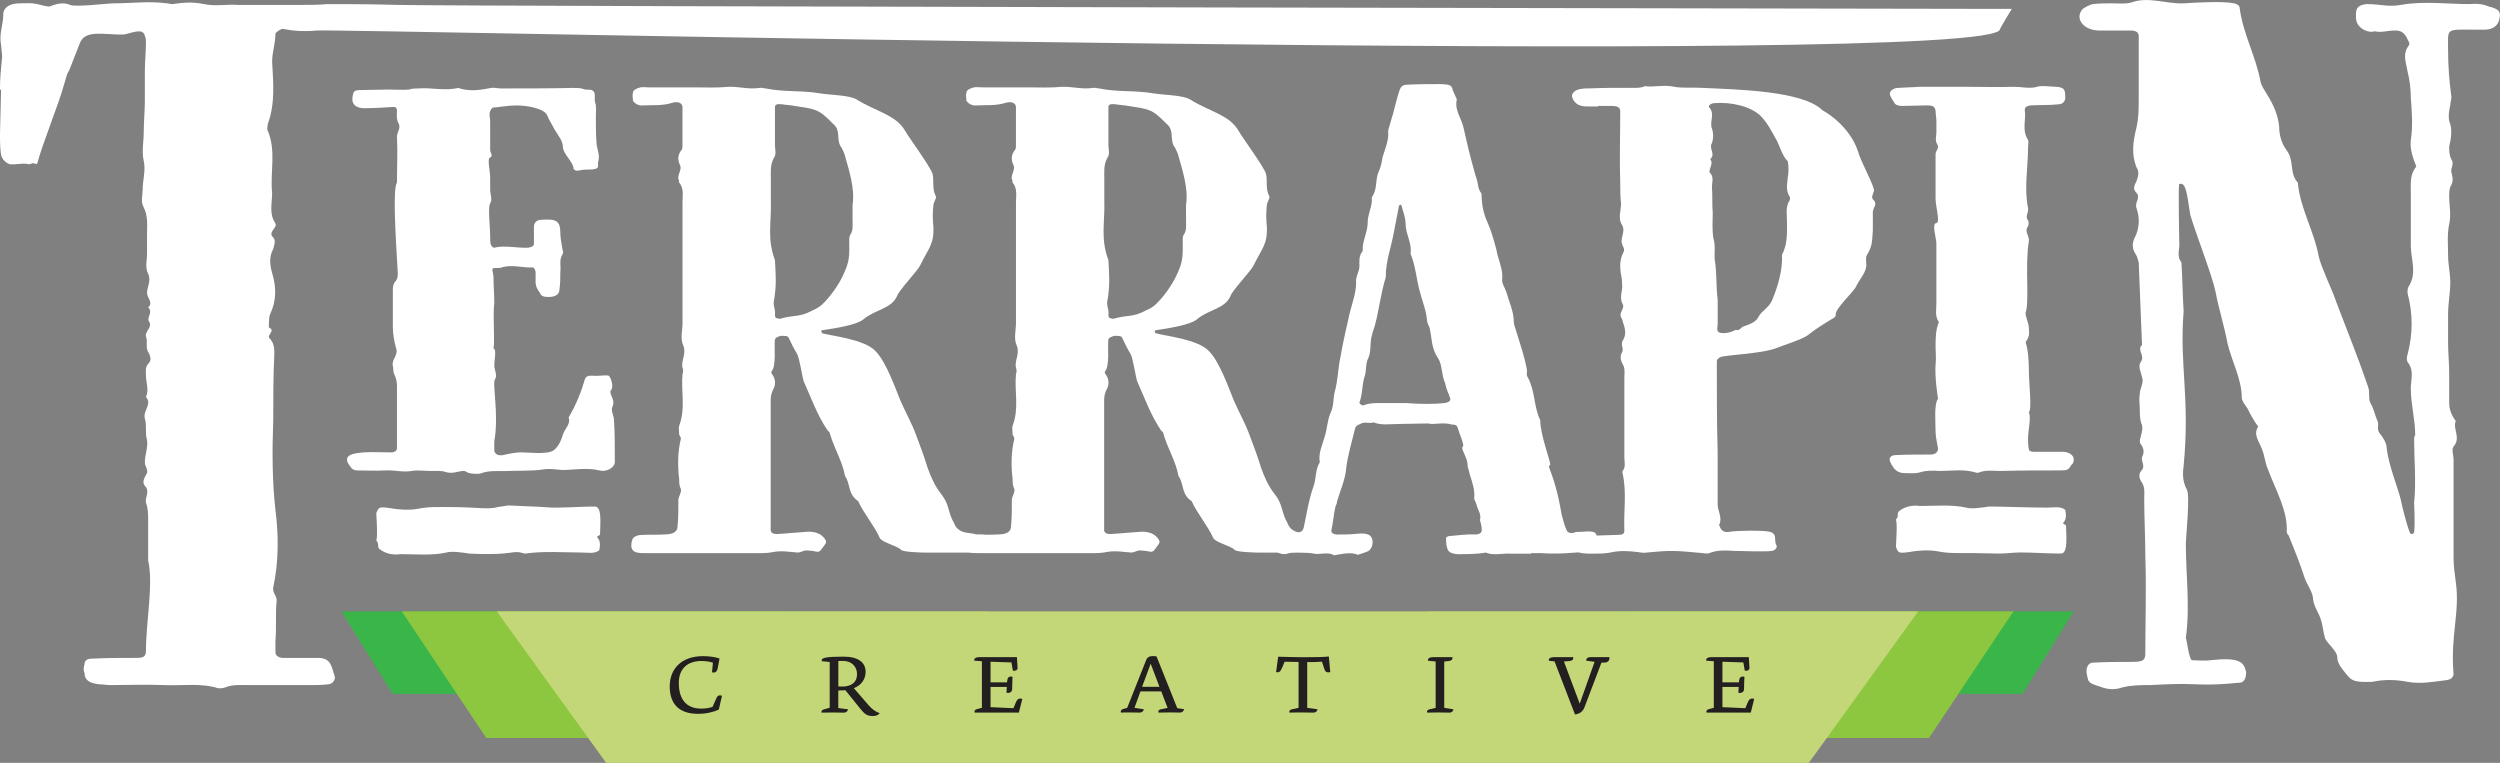 <?xml version="1.0" encoding="UTF-8"?>
<svg id="Layer_1" data-name="Layer 1" xmlns="http://www.w3.org/2000/svg" viewBox="0 0 795.3 242.68">
  <rect x="0" y="0" width="795.3" height="242.68" fill="#808080" stroke="none"/>
  <defs>
    <style>
      .cls-1 {
        fill: #231f20;
      }

      .cls-1, .cls-2, .cls-3, .cls-4, .cls-5 {
        stroke-width: 0px;
      }

      .cls-2 {
        fill: #39b54a;
      }

      .cls-3 {
        fill: #8dc63f;
      }

      .cls-4 {
        fill: #fff;
      }

      .cls-5 {
        fill: #c4d778;
      }
    </style>
  </defs>
  <g>
    <polygon class="cls-2" points="124.92 220.76 239.99 220.76 250.46 194.5 108.63 194.5 124.92 220.76"/>
    <polygon class="cls-3" points="314.03 194.5 127.82 194.5 154.69 234.77 330.08 234.77 314.03 194.5"/>
    <polygon class="cls-2" points="643.41 220.76 528.33 220.76 517.87 194.5 659.7 194.5 643.41 220.76"/>
    <polygon class="cls-3" points="454.29 194.5 640.51 194.5 613.64 234.77 438.25 234.77 454.29 194.5"/>
    <polygon class="cls-5" points="192.83 242.68 575.43 242.68 610.21 194.5 158.05 194.5 192.83 242.68"/>
  </g>
  <g>
    <path class="cls-1" d="M228.66,225.75c-1.74.76-3.85,1.33-6.68,1.33-5.71,0-8.93-2.92-8.93-8.74,0-5.39,3.55-9.61,10.62-9.61,2.1,0,4.18.35,5.23.76l-.6,3.17c-.18.92-.63,1.3-1.26,1.3-.21,0-.39-.05-.54-.11l.3-3.03c-.99-.35-2.38-.54-3.64-.54-4.81,0-7.22,2.79-7.22,6.96,0,5.2,2.38,8.18,7.13,8.18,1.32,0,2.53-.16,3.61-.57l1.23-2.76c.27-.6.57-.89,1.11-.89.21,0,.48.05.66.14l-1.02,4.44Z"/>
    <path class="cls-1" d="M273.51,225.26l-4.57-5.68c-.72.05-1.56.08-2.26.08v5.58l3.1.41c-.09.62-.66,1.06-1.29,1.06-1.26,0-2.41-.05-3.67-.05s-2.14,0-3.43.05c-.03-.05-.06-.19-.06-.3,0-.38.3-.62.84-.76l1.77-.49v-14.56l-2.53-.27c-.03-.11-.03-.16-.03-.22,0-.81,1.17-1.22,6.95-1.22,4.87,0,7.04,1.95,7.04,4.85,0,2.27-1.35,4.3-3.76,5.17l4.57,5.28c1.23,1.43,2.26,2.17,3.64,2.68-.24.54-1.11.92-2.11.92-1.8,0-2.56-.49-4.21-2.52ZM272.64,214.52c0-2.38-1.59-4.28-4.57-4.28-.42,0-.75,0-1.38.05v8.07c.36.03.84.05,1.23.05,2.98,0,4.72-1.41,4.72-3.9Z"/>
    <path class="cls-1" d="M309.94,210.19c-.12-.62.33-1.14,1.71-1.14h11.85l.21,3.33c.06.81-.72,1.14-1.5.95l-.45-2.6-6.65-.22v6.55h5.26c.03-.81.15-1.84,1.17-1.84.21,0,.42.03.57.11-.09,1.65-.12,2.68-.12,3.9,0,1-1.05,1.35-1.8,1.16l.09-1.87h-5.17v6.44l7.28.33.84-1.98c.45-1.08,1.2-1.27,1.98-.95l-1.08,4.33h-14.08c-.03-.05-.06-.19-.06-.3,0-.38.3-.68.84-.81l1.53-.41v-14.81l-2.44-.19Z"/>
    <path class="cls-1" d="M371.98,226.64c-1.23,0-2.14,0-3.43.05-.03-.05-.06-.19-.06-.3,0-.38.27-.65.84-.76l2.11-.43-2.02-5.25h-6.62l-1.9,5.22,2.98.46c-.09.62-.66,1.06-1.29,1.06-1.26,0-1.98-.05-3.25-.05-1.02,0-1.92,0-2.74.05-.18-.43-.03-.92.69-1.14l1.29-.38,6.04-15.21c.33-.84,1.02-1.25,2.04-1.25.45,0,.78.03,1.26.11l6.59,16.46,2.17.32c-.09.62-.66,1.08-1.29,1.08-1.26,0-2.17-.05-3.43-.05ZM366.06,211.13l-2.74,7.36h5.53l-2.8-7.36Z"/>
    <path class="cls-1" d="M419.15,225.64c-.09.62-.66,1.06-1.29,1.06-1.26,0-2.47-.05-3.73-.05s-2.62,0-3.91.05c-.03-.05-.06-.19-.06-.3,0-.38.3-.62.84-.76l2.1-.46v-14.59c-1.74,0-3.1-.03-4.45-.08l-.66,1.62c-.69,1.68-1.11,1.87-2.04,1.68l.66-4.9c2.44.08,5.71.16,8.21.16,4.24,0,6.44-.05,7.91-.24l.45,4.98c-1.11.24-1.59-.08-1.89-1l-.75-2.33c-1.32.14-2.62.14-4.69.14v14.56l3.31.46Z"/>
    <path class="cls-1" d="M461.11,226.7c-1.26,0-2.41-.05-3.67-.05s-2.14,0-3.43.05c-.03-.05-.06-.19-.06-.3,0-.38.3-.62.84-.76l1.92-.46v-14.75l-2.44-.24c-.12-.62.33-1.14,1.71-1.14h6.04c.18.73-.3,1.16-1.23,1.25l-1.35.14v14.75l2.95.46c-.09.62-.66,1.06-1.29,1.06Z"/>
    <path class="cls-1" d="M502.55,223.83l4.72-13.29-2.62-.35c-.15-.57.3-1.14,1.35-1.14h5.99c.12,1.33-.66,1.9-2.53,1.73l-5.35,14.08c-.57,1.54-1.56,2.22-3.07,2.44l-6.5-16.89-1.83-.22c-.12-.62.33-1.14,1.71-1.14h6.04c.18.73-.3,1.16-1.23,1.25l-1.71.14,5.02,13.4Z"/>
    <path class="cls-1" d="M542.77,210.19c-.12-.62.33-1.14,1.71-1.14h11.85l.21,3.33c.06.81-.72,1.14-1.5.95l-.45-2.6-6.65-.22v6.55h5.26c.03-.81.15-1.84,1.17-1.84.21,0,.42.03.57.11-.09,1.65-.12,2.68-.12,3.9,0,1-1.05,1.35-1.8,1.16l.09-1.87h-5.17v6.44l7.28.33.84-1.98c.45-1.08,1.2-1.27,1.98-.95l-1.08,4.33h-14.07c-.03-.05-.06-.19-.06-.3,0-.38.3-.68.84-.81l1.53-.41v-14.81l-2.44-.19Z"/>
  </g>
  <g>
    <path class="cls-4" d="M148.86,150.34c-.53-.17-.79-.52-1.31-.52-1.84,0-3.41,1.04-5.78.35-1.31-.52-3.15-.35-4.99-.35s-3.94-.35-5.78,0c-2.89.52-5.51-.35-8.4-.17-2.89.17-6.04,0-8.93,0-1.05,0-1.58-.35-2.1-1.04-2.36-2.96-1.31-4.35,4.2-4.7,2.89-.17,5.78,0,8.93,0,1.05-.17,1.58-.52,1.58-1.39v-19.85c0-1.22-.26-2.26-.79-3.48-.52-.87-.26-1.92-.52-2.79-.53-1.92,1.84-3.48,1.05-5.57-.53-1.74-1.05-4.7-1.05-6.62v-11.66c0-1.22,0-2.26,1.05-3.31.52-.7.52-1.57.52-2.44-.79-13.23-1.58-26.81-.26-28.72,0-4.87.26-9.75,0-14.62,0-1.39,1.31-2.61.53-4.18-.79-1.22-.53-3.13-.53-4.35-.26-.7-.26-1.04-1.84-.87-2.36.17-5.51.35-7.88.35-2.89.17-4.2-.87-4.46-2.44,0-.7,0-1.39.26-2.09,0-.52.53-1.22,1.84-1.22,2.89,0,5.78-.17,9.45-.17,2.36,0,4.46.17,6.56,0,.79-.35,1.84-.35,2.89-.35,4.2-.35,8.4.87,12.6-.17,3.68,1.22,7.09.7,10.5,0,1.05-.17,2.1.17,3.15.17,6.56,0,16.28,0,22.85-.17,1.05,0,2.63,0,3.41.35,1.31.52,2.36-.17,3.15.7.79.52.26,2.79.53,3.48.53,1.39.26,2.96.26,4.35,0,3.13,0,6.27.26,9.23.26,1.74,1.05,3.31.52,5.22-.26.52.26,2.09-.52,2.26-.26.17-.79.17-1.31.35-1.58,0-2.89,0-4.46.35-.79.17-1.31-.17-1.58-.52,0-2.26-3.41-4.7-3.41-7.14,0-1.74-1.58-3.66-2.63-5.4-.79-1.57-1.84-3.13-2.36-4.53-1.05-2.26-6.56-3.13-9.72-3.13-2.63,0-5.25.52-7.62.7-1.58,1.39-.79,2.96-.79,4.35v9.23c0,.7,1.05,1.74,0,2.26-1.05.35,0,4.35,0,6.44v3.83c0,1.39.79,3.13,0,4.35-.79,1.22,0,7.31,0,10.79,0,.87,0,1.74.26,2.44,0,.17.79,1.04,1.05.87,3.15-.87,7.35.17,10.77,0,1.05-.17,1.84-.52,1.84-1.22v-5.4c0-1.22.79-2.26,2.36-2.26,4.73-.35,6.04.35,6.04,4.18,0,1.92.79,5.75.79,5.75.26.17,0,.52,0,.87-1.31,2.09-.52,3.48-.79,5.75,0,1.92,0,3.66-.26,5.4,0,1.92-1.31,2.44-3.15,2.61-1.84,0-2.63-.17-3.15-1.39-.79-1.04-1.31-2.09-1.31-3.31v-3.31c0-.35-.53-1.39-.79-1.39-3.41.17-6.83-1.04-9.98,0-.79.35-2.36,0-2.89.35-.26.35.26,1.92.26,2.61,0,2.61.26,5.74.26,8.36-.53,3.48.26,12.19-.26,14.45,1.05.17.26,3.66.26,5.4,0,1.39,1.05,3.13.26,4.35-1.05,1.22,1.31,10.97-.26,19.85v2.96c.26,1.04,1.05,1.57,2.63,1.39,1.58-.35,3.15-.7,4.99-.87,2.63-.17,9.19.87,11.29-.7,1.58-1.22,2.36-3.13,2.89-4.87.53-1.92,2.63-3.48,1.84-5.57,2.36-3.83,4.2-8.7,5.25-12.36.79-1.22,1.58-.87,3.41-.87,2.1,0,3.15-.35,4.2,0,.79,1.04,1.58,3.66.53,4.7-.26.17,0,.7,0,1.04.52,1.39,1.31,2.61.52,4.18-.52,1.22.53,2.79.53,4.18.26,4,.26,8.18.26,12.19v1.39c-.26,1.57-2.63,2.96-4.73,2.44-4.2-1.04-8.14-.17-12.08-.17-2.1-.17-3.94-.52-6.04-.17-2.89.52-9.19.35-12.34.52-2.63,0-4.99-.17-7.35.7-1.05.35-2.89.17-4.2-.17ZM121.29,175.06c-1.84-1.04-.26-1.57-1.58-3.13.53-1.39,0-7.49,0-8.7.79-1.92.79-2.09,4.46-1.57,2.63.52,6.3.7,8.93.17,3.41-.7,6.83-.52,10.5-.52,7.62,0,11.82.87,14.71,0l3.41-.52,7.88.35c2.36,0,4.46.35,6.83.35,3.94,0,8.93-.35,12.87-.35,2.36,0,1.58,6.27,1.58,8.88,0,.35-1.31.52-.79,1.04,1.05,1.04.79,2.96.53,4-1.58,1.22-3.41.7-5.78.7-5.51,0-11.82-.52-17.86.35-4.73-1.39-2.36.7-17.59,0-2.36-.35-5.51-.87-7.35-.35-4.73,1.04-9.72.52-14.7.52-2.36.35-4.46-.17-6.04-1.22Z"/>
    <path class="cls-4" d="M200.85,173.5c0-.52,0-1.04.26-1.57,0-.87,1.31-1.74,2.89-1.74,2.36-.17,4.99,0,7.35-.17q4.2,0,4.2-2.61c.26-2.79.26-5.75.26-8.7.26-1.04,1.05-2.26.79-3.13-.53-1.04-.53-1.92-.53-2.96-.52-4.35-.52-8.7.53-13.06,0-.35-.26-.87-.53-1.22,0-1.04-.26-2.09,0-2.96,2.1-5.4.53-10.97,1.05-16.36.26-.7.26-1.39,0-2.09-.52-2.26,1.31-4.35.26-6.96-1.05-2.26-.26-4.87-.26-7.14v-38.47c0-2.09.53-4.35-1.05-6.27-.26-.17,0-.35,0-.52-1.05-1.74,1.05-3.31.26-5.05-.79-1.57-.79-3.31.52-4.87.26-.35.26-.87.26-1.39v-12.19c0-1.22-1.31-1.92-3.15-1.39-3.15,1.04-6.56.7-9.98.87-1.05,0-2.36-.87-2.63-1.57,0-.87-.26-1.74,0-2.44,0-.87,1.05-1.39,2.36-1.74.79-.17,1.84,0,2.89,0h14.71c3.41,0,6.83.17,10.24-.17,3.41-.17,6.56.87,9.98.35.79-.17,1.58.17,2.1.17,6.04,1.22,11.29.52,17.33,1.57,3.15.52,9.19.52,11.55,1.92,6.04,3.83,12.6,4.87,15.49,10.1,1.31,2.26,7.88,11.14,8.67,13.58.53,2.26-.26,4.7,1.05,7.14.26.7-.79,1.91-.79,2.79-.26,2.26-.26,4.53,0,6.79.26,5.74-1.58,6.96-4.2,12.36-.79,1.74-6.83,8.01-7.35,9.75-1.84,4.18-6.83,4.18-10.77,7.49-2.1,1.74-8.93,2.79-12.34,3.31-1.31.17-1.05.17-.79,1.04,2.89.87,13.65,1.92,17.07,5.75,3.41,3.48,6.3,11.84,7.88,15.67,1.58,3.66,3.68,7.31,4.99,10.97,1.31,3.48,2.63,6.96,3.68,10.45,1.05,2.96,2.36,5.92,4.46,8.53,2.63,3.48,1.84,5.4,3.94,9.05.26.7,1.05,2.79,4.46,3.13,3.41.35,1.05.52,4.46.52,1.84.17,2.63.7,2.36,2.09v1.39c-.26,1.22-1.31,2.26-3.15,2.26h-17.07c-1.31,0-7.35-.17-7.88-.87-1.31-1.39-6.04-2.26-6.83-3.83-1.58-3.66-5.25-8.01-6.83-11.66-3.41-2.26-2.36-5.4-4.2-8.01-.79-4.53-3.41-8.71-4.73-13.23,0-.35-.26-.87-.79-1.22-3.41-5.05-5.25-10.44-7.62-15.67-.52-1.57-1.31-7.31-2.1-8.7-1.05-1.74-1.84-3.31-2.63-5.05-.26-.52-.53-.7-1.58-.7-1.05-.17-1.58.17-2.36.52-.26.17-.52.52-.52.87-.26,1.92.52,8.18-1.05,9.92-.26.35.26,1.04.52,1.39.79,1.39.79,2.96,0,4.35-.52,1.04-.79,2.09-.79,3.31v40.91q-.26,1.92,2.36,1.74c3.15-.17,6.04-.52,9.19-.7,2.63-.17,4.73.7,5.78,2.44.79,1.04-.26,1.74-.79,2.61-1.05,1.39-1.05,1.57-3.15,1.04-1.05,0-1.84-.35-2.89,0-.52.17-1.31.52-1.84.52-2.63-.17-4.99-.7-7.88-.17-2.36.52-5.25.35-7.88.35h-33.09c-3.15,0-3.94-.52-4.2-2.44ZM258.36,98.81c1.58-.7,2.1-1.04,3.15-1.92,2.63-2.44,5.25-6.27,6.56-9.05,2.36-4.87,2.1-6.27,2.1-11.49,0-.52,0-1.04.26-1.57,1.05-1.39.79-3.13.79-4.7v-4.87c.79-5.22-1.05-10.79-2.63-16.36l-.79-1.74c-2.1-2.61,0-5.57-2.89-7.83-4.73-4.87-5.51-4.53-13.13-5.75-1.05-.17-2.1-.17-2.89-.35-1.58-.17-2.36,0-2.36.87v12.19c0,1.22.52,2.79-.26,3.83-1.31,2.26-1.05,4.53-1.05,6.79v6.79c.26,7.14-1.31,12.01,1.31,19.15.26,5.05.52,7.66-.26,12.53-.53,1.74.53,3.13.26,4.7,0,.35,0,.7.26,1.04.26.17,1.05.35,1.31.35,4.73-1.39,6.04-.35,10.24-2.61Z"/>
    <path class="cls-4" d="M306.93,173.5c0-.52,0-1.04.26-1.57,0-.87,1.31-1.74,2.89-1.74,2.36-.17,4.99,0,7.35-.17q4.2,0,4.2-2.61c.26-2.79.26-5.75.26-8.7.26-1.04,1.05-2.26.79-3.13-.53-1.04-.53-1.92-.53-2.96-.52-4.35-.52-8.7.53-13.06,0-.35-.26-.87-.53-1.22,0-1.04-.26-2.09,0-2.96,2.1-5.4.53-10.97,1.05-16.36.26-.7.26-1.39,0-2.09-.52-2.26,1.31-4.35.26-6.96-1.05-2.26-.26-4.87-.26-7.14v-38.47c0-2.09.53-4.35-1.05-6.27-.26-.17,0-.35,0-.52-1.05-1.74,1.05-3.31.26-5.05-.79-1.57-.79-3.31.52-4.87.26-.35.26-.87.26-1.39v-12.19c0-1.22-1.31-1.92-3.15-1.39-3.15,1.04-6.56.7-9.98.87-1.05,0-2.36-.87-2.63-1.57,0-.87-.26-1.74,0-2.44,0-.87,1.05-1.39,2.36-1.74.79-.17,1.84,0,2.89,0h14.71c3.41,0,6.83.17,10.24-.17,3.41-.17,6.56.87,9.98.35.79-.17,1.58.17,2.1.17,6.04,1.22,11.29.52,17.33,1.57,3.15.52,9.19.52,11.55,1.92,6.04,3.83,12.6,4.87,15.49,10.1,1.31,2.26,7.88,11.14,8.67,13.58.53,2.26-.26,4.7,1.05,7.14.26.7-.79,1.91-.79,2.79-.26,2.26-.26,4.53,0,6.79.26,5.74-1.58,6.96-4.2,12.36-.79,1.74-6.83,8.01-7.35,9.75-1.84,4.18-6.83,4.18-10.77,7.49-2.1,1.74-8.93,2.79-12.34,3.31-1.31.17-1.05.17-.79,1.04,2.89.87,13.65,1.92,17.07,5.75,3.41,3.48,6.3,11.84,7.88,15.67,1.58,3.66,3.68,7.31,4.99,10.97,1.31,3.48,2.63,6.96,3.68,10.45,1.05,2.96,2.36,5.92,4.46,8.53,2.63,3.48,1.84,5.4,3.94,9.05.26.7,1.05,2.79,4.46,3.13,3.41.35,1.05.52,4.46.52,1.84.17,2.63.7,2.36,2.09v1.39c-.26,1.22-1.31,2.26-3.15,2.26h-17.07c-1.31,0-7.35-.17-7.88-.87-1.31-1.39-6.04-2.26-6.83-3.83-1.58-3.66-5.25-8.01-6.83-11.66-3.41-2.26-2.36-5.4-4.2-8.01-.79-4.53-3.41-8.71-4.73-13.23,0-.35-.26-.87-.79-1.22-3.41-5.05-5.25-10.44-7.62-15.67-.52-1.57-1.31-7.31-2.1-8.7-1.05-1.74-1.84-3.31-2.63-5.05-.26-.52-.53-.7-1.58-.7-1.05-.17-1.58.17-2.36.52-.26.17-.52.52-.52.87-.26,1.92.52,8.18-1.05,9.92-.26.35.26,1.04.52,1.39.79,1.39.79,2.96,0,4.35-.52,1.04-.79,2.09-.79,3.31v40.91q-.26,1.92,2.36,1.74c3.15-.17,6.04-.52,9.19-.7,2.63-.17,4.73.7,5.78,2.44.79,1.04-.26,1.74-.79,2.61-1.05,1.39-1.05,1.57-3.15,1.04-1.05,0-1.84-.35-2.89,0-.52.17-1.31.52-1.84.52-2.63-.17-4.99-.7-7.88-.17-2.36.52-5.25.35-7.88.35h-33.09c-3.15,0-3.94-.52-4.2-2.44ZM364.44,98.81c1.58-.7,2.1-1.04,3.15-1.92,2.63-2.44,5.25-6.27,6.56-9.05,2.36-4.87,2.1-6.27,2.1-11.49,0-.52,0-1.04.26-1.57,1.05-1.39.79-3.13.79-4.7v-4.87c.79-5.22-1.05-10.79-2.63-16.36l-.79-1.74c-2.1-2.61,0-5.57-2.89-7.83-4.73-4.87-5.51-4.53-13.13-5.75-1.05-.17-2.1-.17-2.89-.35-1.58-.17-2.36,0-2.36.87v12.19c0,1.22.52,2.79-.26,3.83-1.31,2.26-1.05,4.53-1.05,6.79v6.79c.26,7.14-1.31,12.01,1.31,19.15.26,5.05.52,7.66-.26,12.53-.53,1.74.53,3.13.26,4.7,0,.35,0,.7.26,1.04.26.17,1.05.35,1.31.35,4.73-1.39,6.04-.35,10.24-2.61Z"/>
    <path class="cls-4" d="M418.01,176.11c-2.36-.35-6.04-.87-8.4,0-2.36.7-4.46-.87-4.46-2.79v-.87c0-.87.26-1.57,1.31-1.92,1.31-.7,2.63-1.04,4.2-1.04,3.41.17,3.94-.52,4.2-2.26.79-3.83,1.58-8.53,2.89-12.19,1.05-2.61.53-5.4,2.1-8.01-.52-2.79.79-5.4,1.58-8.18.79-2.44.79-5.05,1.84-7.49,1.05-2.09.79-4.35,1.31-6.62,1.05-3.66,1.05-7.49,1.84-11.14.79-4.53,1.84-9.23,2.89-13.75.79-3.31,2.1-6.62,2.1-9.92-.26-1.92,1.05-3.48,1.05-5.22,0-1.57-.26-3.31,1.05-4.87-.26-2.96,1.58-5.92,1.58-9.05,0-2.79,1.58-5.22,1.31-8.01,1.84-2.61,1.05-5.4,2.1-8.01.79-1.57,1.05-3.13,1.31-4.7.79-2.61,1.84-5.05,1.84-7.66-.26-1.22.53-2.44.79-3.83,1.05-3.13,1.58-6.27,2.63-9.4.52-1.74,1.05-2.26,3.15-2.26,3.41-.17,6.57-.17,9.98-.17,2.36.17,3.68,0,3.94,1.92l1.31,2.96c-.79,3.48,1.31,5.57,2.1,8.88,1.05,4.7,2.1,9.23,3.41,13.75.26,1.22.79,2.44,1.05,3.66s.26,2.26,1.05,3.31c0,.17.26.35.26.52,0,2.96.53,6.09,1.84,8.88,1.31,2.96,2.1,5.92,2.89,8.88.53,3.13,2.1,6.09,1.84,9.05-.26,1.57.79,2.79,1.31,4.35.79,2.96,2.36,6.09,2.36,9.4,0,.7.26,1.57.53,2.26,1.31,4.35,2.89,8.7,3.68,13.23,0,.87-.26,1.57.26,2.26,2.36,4.35,1.84,9.23,3.94,13.58,0,4.88,3.68,14.1,3.15,14.28-1.31.52,1.31,1.92,3.68,15.84.53,1.74.79,3.31,1.58,4.88.26.87,1.58,1.22,2.63.7.53-.17,1.58-.17,2.36-.17,4.46-.35,4.73,0,4.73,3.66,0,1.39-1.31,2.44-3.15,2.61-4.99.52-9.72.87-14.71.52h-3.15v.17h-6.3c-2.89-.17-5.78.7-8.14-.35-2.63.52-6.56.52-8.93.52-2.1-.17-3.15-.7-3.41-2.26-.26-.7-.26-1.57-.26-2.44-.26-.52.26-.87.79-1.04,2.36-.17,6.04-.7,8.4-.52,1.58,0,2.36-.7,2.1-1.92,0-.87-.26-1.74-.53-2.61.53-2.09-.79-3.31-1.05-4.87-.26-.87-.79-1.57-.79-2.26.26-2.44-.53-4.7-1.31-7.14l-.79-2.96c.26-2.26-2.36-5.75-1.58-6.09.79-.35-1.05-4.18-1.58-6.09-.26-.87-.79-1.04-1.84-1.04-2.89-.87-5.51.17-7.62-.35-3.15,0-6.3.17-9.45.17-2.63,0-5.25.52-7.88-.52-1.31.52-2.89-.35-4.2.52-.79.35-1.31.52-1.58,1.22-1.05,4.35-2.36,8.53-2.89,12.88-.26,3.48-1.84,6.96-2.89,10.45,0,.52-.26,1.22-.53,1.74-.53,2.26-.79,5.4-1.31,7.66,0,.7.53,1.04,1.58,1.22,1.31,0,4.46,0,5.78-.17,1.84-.17,3.41-.35,4.73.35,1.58,1.04,1.31,4-.26,5.05-1.05.52-2.36.87-3.41,1.22-2.1-1.04-5.51-.17-7.62.17-1.58-1.22-4.46-.17-6.3-.52ZM437.96,128.23h9.45c4.46.35,8.93.35,12.08,0,1.31-.17,2.1-.7,1.84-1.57-.53-1.57-1.31-2.96-1.58-4.7-1.31-2.79-.79-5.74-2.36-8.18-2.1-2.96-1.84-6.27-2.63-9.57-.26-.7-.79-1.57-.79-2.26-.26-3.31-1.58-6.27-2.36-9.4-1.05-4-1.31-8.01-2.89-11.84.53-3.31-1.58-6.27-1.58-9.57,0-1.92-.79-3.83-1.31-5.74,0-.17-.26-.17-.26-.35l-.52.35-1.58,8.18c-.79,4.7-2.63,9.4-2.63,14.27v.35c-1.58,5.05-2.1,10.1-3.41,15.15-.53,1.57-1.05,3.13-1.31,4.7-.26,1.92,0,3.83-.79,5.74-1.05,1.92-.53,4.18-1.31,6.27-.79,2.61-.53,5.4-1.58,8.01,0,.35.79,1.04,1.31.87,1.31-.52,2.63-.7,4.2-.7Z"/>
    <path class="cls-4" d="M500.72,172.1c.26-1.04.79-1.57,2.1-1.57,3.68-.17,7.35-.17,11.03-.35,2.36,0,2.89-.17,2.89-1.57-.26-5.92.79-11.84-.53-17.93,0-.17-.26-.52,0-.87,1.05-1.39.53-2.79.53-4.18v-25.42c0-1.22.26-2.61-.26-3.83-.79-1.39-1.31-2.79-.53-4.18.79-1.22-.52-2.44.26-3.83,1.31-1.92.79-4,0-6.09,0-.52-.26-.87-.53-1.39-.79-1.39,1.31-2.79.53-4.18-.79-1.39-.53-2.79-.26-4.35.26-1.04,0-2.26,0-3.48-.52-2.79-1.05-5.74.53-8.7.53-.87-.26-1.74-.53-2.79-.52-1.92,1.31-3.83,0-5.92-1.31-2.09-.26-4.53-.26-6.79-.26-2.09-.26-4.18-.26-6.27-.26-7.66,0-15.32,0-22.98,0-1.22-.79-1.74-2.89-1.74h-4.2v.17h-3.15q-3.94.17-4.99-2.79c-.53-1.22.79-2.61,2.89-2.79.79-.17,1.84-.17,2.89-.17,3.94-.17,8.14-.17,12.34-.17,1.84,0,3.41.17,4.99-.52,3.15.35,6.04-.52,9.19.17,2.63.52,5.78.17,8.67.35,11.03.52,32.3.87,38.6,7.14,5.51,3.13,9.72,8.18,11.29,13.06.79,2.96,4.2,9.05,4.99,11.84.53,1.22-1.31,2.61,0,3.66,1.31,1.39-.26,2.44-.26,3.83v5.75c-.26,3.13,0,4.87-1.84,7.83-.53.87-.26,1.92-.26,2.96.26,2.44-2.1,4.7-3.15,6.96-.79,1.92-6.83,7.14-6.56,9.23,0,.35-.26.7-.53.87-2.63,1.57-6.04,3.66-8.14,5.4-1.58,1.39-7.88,3.31-9.98,4.18-4.46,1.74-13.39,2.09-17.59,2.79-1.05.35-1.58.87-1.58,1.57v2.09c0,8.88,0,17.76.26,26.64v16.71c0,2.09,1.58,4.18.52,6.44-.26.17.26.52.26.87.53,1.22,1.58,1.74,3.15,1.39,2.1-.35,10.24-.52,12.6,0,2.63.7,1.31,2.79,2.1,4.18.53.7-.26,1.74-1.31,1.92-2.62.35-9.19,0-12.08,0-2.62-.17-5.25-.35-7.88.7-.26.17-1.31.17-2.1,0-9.19-.87-10.5-.87-17.86-.17-1.05.17-1.84,0-2.89-.17-2.89-.35-5.78-.52-8.67.17-1.84.35-3.94.35-5.78.35-4.99,0-5.78-.52-5.78-4ZM552.19,104.91c1.05.52,1.84-.87,2.36-1.04,2.63-.87,4.2-1.57,4.99-3.31,1.05-1.74,3.41-2.96,4.2-5.05,1.84-4.35,3.41-9.75,3.15-14.45,1.84-3.48,1.58-7.14,1.58-10.62,0-2.26-.52-4.53.79-6.62.26-.52.26-1.04,0-1.39-.79-1.22-.79-2.26-.79-3.48.26-3.31.79-4.35.26-7.66-1.58-1.39-2.63-4.87-3.41-6.44-1.58-2.79-2.89-5.57-5.25-8.01-3.15-2.96-9.19-4.53-14.97-4-1.05.17-1.84.87-1.31,1.39,1.84,2.09,0,4.35.79,6.62.53,1.39.53,3.31,0,4.7-1.05,1.74,1.31,3.48-.52,5.05,1.05,1.39-.26,2.79-.26,4.18,1.58,1.39.79,3.13.79,4.7.26,2.79,0,5.4.26,8.18,0,2.79-.26,5.57.26,8.36.79,2.61,0,5.22.53,7.66.53,3.83.26,7.83.79,11.66v7.66c0,1.04-.53,2.26.52,2.79,1.84.52,3.94-.17,5.25-.87Z"/>
    <path class="cls-4" d="M602.61,149.12c-.53-.7-1.05-1.57-1.31-2.26-.53-1.22.26-2.09,1.84-2.09,3.68-.17,7.35-.17,11.03-.17,1.58,0,2.36-.87,2.36-1.92-.26-1.74-.79-3.66-.79-5.4,0-3.31-.53-8.7.79-10.45-.26-1.39-1.05-7.14-.79-10.79.26-1.92,0-3.83,0-5.57,0-2.79,0-5.4,1.05-8.01-1.31-1.92-.79-3.83-.79-5.75v-19.32c0-1.57-1.58-6.27,0-6.44,1.31-.17-.26-5.22-.26-7.83v-14.1c0-1.04,1.31-1.92.53-3.13-.79-1.22-.26-2.61-.26-3.83v-3.48c0-1.04-.26-2.26-.26-3.31-.26-1.39-.79-1.74-2.89-1.74-2.63,0-5.25.17-7.88.17-1.05,0-2.1-.35-2.36-1.04-.53-.87-1.05-1.57-1.31-2.26-.53-1.22.79-2.44,2.63-2.44,2.1-.17,4.46-.17,6.56-.35h14.71c4.99,0,10.24.17,15.49,0,2.36,0,4.99.7,7.35,0,1.31-.52,4.46,0,6.04,0,2.63.17,2.89,1.04,2.89,2.96.26,1.22-.53,2.61-2.1,2.61-3.15.35-6.04.17-8.93.35-1.31.17-1.84.7-1.84,1.39.53,3.13-1.05,6.44,1.05,9.57.26.7,0,1.57,0,2.44,0,6.44-1.31,12.88,0,19.32.26,1.39-1.05,2.61,0,3.83.26.52.26,1.39,0,1.92-1.31,1.57.52,3.13.26,4.7-1.31,7.66.26,19.32-1.05,22.81,0,1.57,1.05,3.31,1.05,4.87s.53,2.09-1.05,4.53c.79,2.09,1.05,5.92,1.05,8.88,0,4.53,1.05,12.19,0,13.4.79,1.74-.26,5.57-.26,8.36,0,1.04,0,2.26.26,3.31,0,.52.53.87,1.58.87h9.45c2.36.17,3.68,1.57,3.15,3.13,0,.35-.26.7-.53.87-1.05,1.74-1.31,1.92-3.68,1.92-6.3,0-12.6,0-18.91.17-2.36,0-4.46-.35-6.56.35-.26.17-1.05.35-1.31.17-3.94-1.22-7.88-.52-11.55-.52-2.36-.17-4.46-.17-6.56.52-1.31.35-2.89.17-4.46.17s-2.63-.52-3.41-1.39ZM627.03,175.93c-3.68,0-7.09.17-10.5-.52-2.62-.52-6.3-.35-8.93.17-3.68.52-3.68.35-4.46-1.57,0-1.22.53-7.31,0-8.7,1.31-1.57-.26-2.09,1.58-3.13,1.58-1.04,3.68-1.57,6.04-1.22,4.99,0,9.98-.52,14.71.52,1.84.52,4.99,0,7.35-.35,3.15,0,12.87.35,18.38.35,2.36,0,4.2-.52,5.78.7.26,1.04.52,2.96-.53,4-.53.52.79.7.79,1.04,0,2.61.79,8.88-1.58,8.88-3.94,0-8.93-.35-12.87-.35-2.36,0-4.46.35-6.83.35l-8.93-.17Z"/>
  </g>
  <path class="cls-4" d="M100.54,9.72c-.18.02-2.33.27-5.24.13-1.93-.09-3.68-.33-5.24-.64-.35-.25-2.44,1.02-2.44,1.53,0,3.05-1.05,5.86-1.05,8.91.35,6.62,1.05,13.24-1.4,19.85,0,.76-.35,1.53,0,2.04,2.79,6.62.7,13.24,1.4,19.86,0,3.31-1.05,6.62,1.05,9.67.7,1.27-2.09,2.54-1.05,4.07,1.4,1.27.7,2.55.35,4.08-1.4,2.54-1.05,5.09-.35,7.63,1.4,4.58,1.4,8.91-.7,13.24-.35.76-.35,3.82-.35,4.08,2.44,1.02-1.05,2.54.35,3.56,1.4,1.53,1.4,3.31,1.4,4.84-.35,7.13-.35,14.26-.35,21.38-.35,9.42-.35,18.84.7,28.25,1.05,8.15,1.05,16.55-.7,24.69-.35,1.78,1.4,2.8,1.05,4.58-.35,3.82,0,8.65-.35,12.47v3.57c0,1.02,1.05,1.78,2.44,1.78h11.52c3.84.26,3.84,2.8,4.89,5.86.35,1.02-.7,2.54-2.09,2.54-2.09.25-3.84.25-5.93.25h-19.2c-2.79,0-5.24-.25-7.68.76-.7.26-1.4.26-2.09.26-5.59-1.78-11.52-.76-17.11-1.02-5.94-.25-11.87,0-17.45,0-1.05,0-2.09-.25-3.14-.25-3.14-.25-4.89-1.27-4.89-3.57-.35-.76-.35-1.78,0-2.8,0-1.02.7-1.78,2.09-1.78,4.89-.26,9.77-.26,14.66-.26,2.09,0,2.79-.51,2.79-2.29,0-9.16,2.44-21.13.7-28.76v-12.73c0-1.78,0-3.82-.7-5.6-.35-1.78,1.4-3.57-.35-5.35-1.05-1.27,0-2.8.7-4.08.35-1.02-.7-2.29-.7-3.31,0-2.54,1.05-4.84.7-7.13-.7-2.29,0-4.84-.7-6.87-.7-2.54,2.44-4.58.35-6.87,1.05-2.29,0-4.58,0-6.87,0-1.27-.35-2.8,1.05-4.07.7-1.02.35-1.78,0-2.8-1.4-1.78-.35-3.56-1.05-5.6-.35-1.53,2.09-2.8,1.05-4.58-1.05-1.27,1.4-3.05-.35-4.58,1.74-1.53-.35-3.05-.35-4.58,0-2.04,1.4-3.82.35-6.11-1.05-2.04-.35-4.33-.35-6.37v-6.36c0-2.8.35-5.6-1.05-8.4-1.05-1.78-.35-3.81-.35-5.6,0-3.05,1.05-6.11.35-9.16-.7-3.05,0-6.11,0-9.16,0-3.31.35-6.62.35-9.93v-9.42c0-3.05.35-6.11.35-9.16,0-.76,0-1.53-.35-2.04,0-.76-.7-1.53-1.75-1.53-2.09,0-3.84,1.02-5.58,1.02-5.94,0-11.52-1.53-13.27,2.54l-3.49,8.91c-1.05,1.53-1.05,3.05-1.74,4.84-1.4,5.34-6.98,19.09-8.38,24.69-.35.51-1.05-.25-1.75,0-.35.26-.7.26-1.05.26-1.75-.51-3.84.25-5.94,0-1.05-.26-2.09-1.27-2.44-2.04-.7-.76-.7-6.36-.7-7.13l.35-14.51h-.35c0-4.07.35-6.62.7-10.69l-.35-3.56c-.7-3.57.7-6.36.7-9.67C1.05,2.34,3.14,1.06,6.28,1.06c2.79,0,3.84-.26,6.63.51,1.05.26,2.09.51,2.79.51,2.09-.76,4.19-1.53,6.63-.51,1.74.76,11.87-.51,13.96-.51,5.58,0,11.17-.76,16.76,0,.7,0,1.05.25,1.75.25,3.49-.51,6.63-.76,10.12,0,3.49.76,7.33,0,10.82.25h20.6c2.44,0,5.24,0,7.68-.25,1.66,0,3.79-.01,6.28,0,8.85.04,15.35.23,16.06.25,18.36.49,509.88,1.27,509.88,1.27h3.76s-3.72,6.06-3.76,6.47c-1.14,12.37-528.59-.28-535.71.41Z"/>
  <path class="cls-4" d="M668.15,218.45c-1.4-.51-3.14-.76-3.84-2.04-.35-1.53-1.05-3.31,0-4.84.35-.51,1.05-.76,1.4-.76,4.19-.25,8.38-.25,12.57-.25,3.49,0,4.19-.51,4.19-2.8,0-10.18.35-20.37,0-30.8,0-6.11-.35-12.22-.35-18.33,0-2.04.35-3.82-1.05-5.6-.7-1.27-.7-2.54.35-3.56,1.05-1.27-.35-2.8,0-4.07.7-1.27.7-2.55-.35-4.07-.35-.25-.35-.76-.35-1.27.35-1.53,1.05-3.31.7-4.84-.7-1.53-.7-3.31-.7-4.84,0-1.78-.35-3.31,0-5.09,0-1.78,1.4-3.56.7-5.35-.35-1.53-1.4-3.56-.35-4.84,1.4-2.04-1.4-3.82.35-5.35l-1.05-26.22c-.35-1.02-.35-1.78-1.05-2.8-1.05-1.53-1.05-3.31-.35-4.84,1.75-3.31,1.75-6.62.7-9.67-.7-1.78,1.4-3.31,0-4.84-1.75-1.78,0-3.05.35-4.84.35-1.02.35-2.29-.35-3.31-1.75-4.33-1.05-8.4,0-12.73.7-3.05.7-6.11.7-9.16V11.49c0-1.02-.7-1.78-2.44-1.78h-10.12c-4.89,0-8.03-3.82-5.24-6.87.7-.51,2.09-1.27,3.14-1.53,2.09-.25,4.19-.25,6.28-.25s4.19.25,5.93-.25c5.58-2.04,11.17.51,16.76.25,4.19-.25,12.22-.76,16.06,0,1.05.25,1.75.76,1.75,1.53,1.05,8.15,5.24,15.53,6.63,23.42.35,1.53,1.4,2.8,2.09,4.07,2.09,3.31,3.49,6.62,3.84,10.18,0,2.55.7,5.35,2.44,7.64,2.44,3.31.7,7.13,3.49,10.18.7,8.15,5.24,15.53,6.63,23.42.7,3.31,4.54,11.2,5.59,14.51,3.84,10.18,6.63,16.8,10.12,26.98.7,1.78,0,3.56.7,5.09,1.05,1.78,1.4,3.56,2.09,5.35,1.05,1.53-.35,3.05,1.05,4.58,1.05,1.27,2.09,3.05,2.09,4.58.7,5.6,3.14,11.2,4.54,16.55,0,.51,2.44,10.44,3.14,10.69.35,0,.7.25,1.05-.51.35-2.8,0-8.91,0-9.42.7-6.36,0-14,0-20.11,0,0,0-1.27.35-1.27,0-5.09-1.4-9.93-1.4-15.02,0-2.55,1.05-5.35-.7-7.89-.7-.76-.7-1.78-.35-2.8,1.75-6.62,1.75-12.98,0-19.6,0-.76,0-1.53.35-2.04,2.79-4.33.7-8.66.7-12.98v-17.06c0-2.8-.35-5.6,1.75-8.15-1.05-2.8-2.09-5.35-1.75-8.4.7-4.58.35-8.91,0-13.49,0-2.8-.35-5.6-1.05-8.4-.35-2.55-1.75-5.35.35-8.15.7-.76-.35-1.78-.7-2.8-.7-1.02-1.4-2.04-3.49-2.04-2.79,0-4.19.76-6.63.25-1.4.51-3.49-.25-4.54-1.27-1.4-1.27-1.4-2.55-1.4-4.07,0-2.04.7-3.05,3.49-3.31,4.19,0,6.98,1.02,10.82.25,7.33-1.27,14.66-.25,21.99-.25,2.09-.25,4.19,0,5.93.76,3.14.76,3.84,1.53,3.49,3.56-.35,2.55-2.09,3.82-4.89,3.82h-2.09c-10.47,0-9.42-.76-9.42,6.36,0,5.09.35,9.93,1.05,15.02,0,1.02-.35,1.78-.35,2.55-.35,1.78-.7,3.31-.35,5.09,1.05,2.55.7,5.35,0,8.15,0,1.27,0,2.8.7,4.07,1.05,1.53-.35,2.8,0,4.07.35,1.53.7,2.55,0,4.07-.7,1.02-.7,2.29-.7,3.56,0,3.05.7,5.85,0,8.91-.7,3.31-.35,6.62-.35,9.93,0,3.05.7,5.6.7,8.65s-.7,6.87-.7,9.93v9.16c0,3.31.35,6.62.35,9.93v9.42c0,1.78.7,3.82,2.09,5.6-1.05,2.55,1.75,5.35-.7,8.15-.7,1.02,0,2.8,0,4.07v31.31c0,2.55.35,5.09.7,7.64,1.4,9.93-1.75,16.55-.7,29.53-.35,1.02-.7,1.53-2.44,1.78-4.19.51-8.03,1.27-12.22.51-3.84-.76-7.68-.76-11.17,0-6.28.25-6.63-.51-8.38-2.55-1.4-1.78-2.79-3.31-2.79-5.35,0-1.78-3.14-4.33-3.84-5.85-.7-2.29-.7-4.07-1.4-6.11-.7-2.29-2.09-3.82-2.44-6.36,0-2.29-2.09-4.84-2.79-7.13-1.4-4.33-3.14-8.66-4.89-12.98,0-.25-.7-.76-.7-1.27.35-6.87-3.49-13.24-5.93-19.86-1.05-2.29-1.05-4.58-2.09-6.87-.7-2.04-2.79-4.33-1.05-6.87-1.4-1.78-2.44-3.82-3.49-5.86-.7-1.02-1.75-2.29-1.75-3.31,0-5.85-3.14-11.46-4.54-17.31-1.05-5.6-2.79-10.95-3.84-16.55-1.05-5.09-6.63-19.35-8.03-24.44-1.05-6.87-1.4-10.44-3.49-9.67-.35,0,0,18.07,0,18.33.35,2.04-1.05,4.33.7,6.62.35,5.09.35,10.44.7,15.53-1.4,17.31,2.09,27.24,0,49.13-.35,2.54-.35,5.09,1.05,7.64,1.05,1.78-.35,15.27-.35,17.06,0,9.93,1.4,20.11,0,30.04.35.76,1.05,7.38,2.09,7.13,1.4,0,4.19.25,5.58,0,9.43-1.02,10.82.51,11.52,3.82,0,1.27-.35,3.31-2.09,3.31-4.89.51-9.43.76-14.31.51-4.54-.25-9.08,0-13.96.25-3.14,0-5.93,0-9.08.76-2.09.76-4.54.76-6.98-.25Z"/>
</svg>